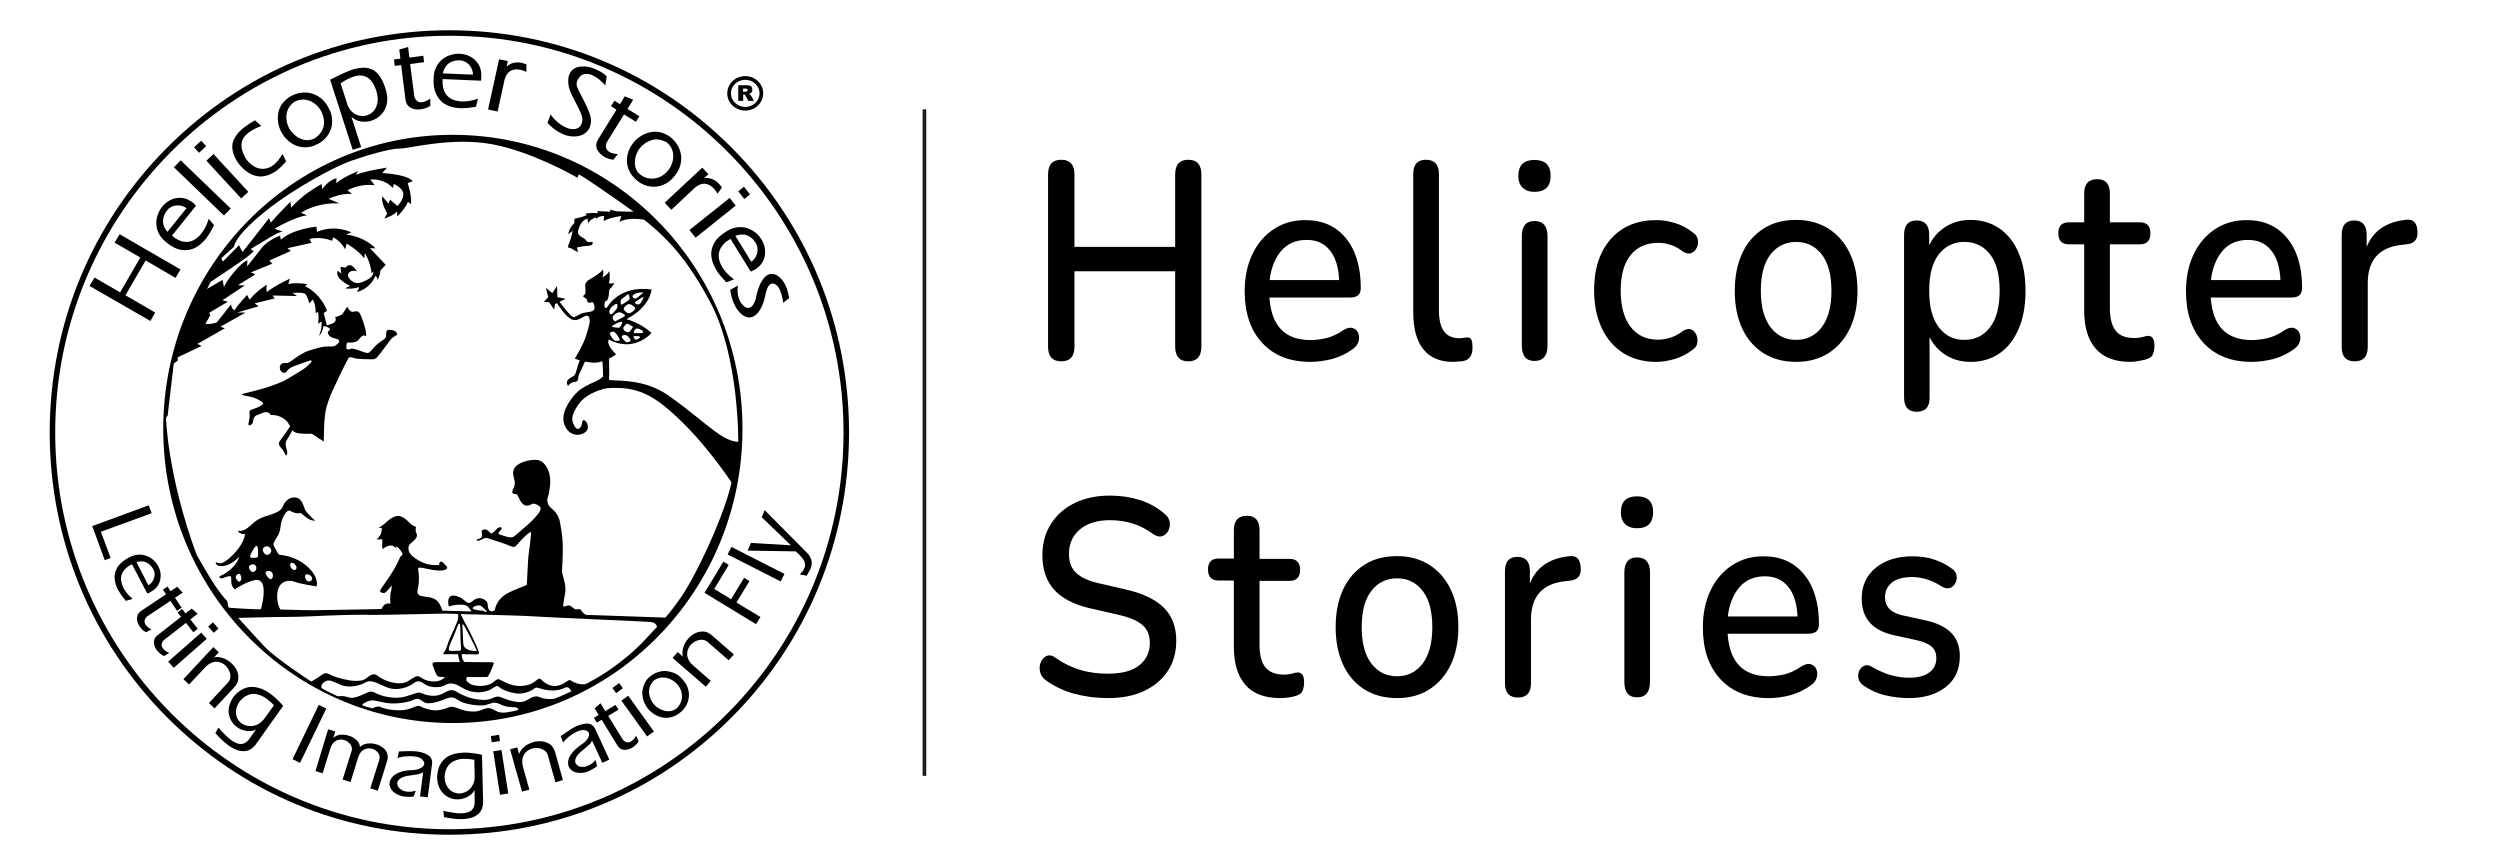 <svg xmlns="http://www.w3.org/2000/svg" xmlns:xlink="http://www.w3.org/1999/xlink" id="Layer_1" x="0px" y="0px" viewBox="0 0 1363 471.6" style="enable-background:new 0 0 1363 471.6;" xml:space="preserve"><style type="text/css">	.st0{fill:none;stroke:#FFFFFF;stroke-width:2;stroke-miterlimit:10;}	.st1{fill:#FFFFFF;}	.st2{fill:none;stroke:#1D1D1C;stroke-width:2;stroke-miterlimit:10;}</style><g>	<path d="M578.6,197c-4.8,0-7.2-2.7-7.2-8.1V95.2c0-5.4,2.4-8.1,7.2-8.1c4.8,0,7.2,2.7,7.2,8.1v39.4h54.9V95.2  c0-5.4,2.4-8.1,7.2-8.1c4.7,0,7.1,2.7,7.1,8.1v93.7c0,5.4-2.4,8.1-7.1,8.1c-4.8,0-7.2-2.7-7.2-8.1v-41h-54.9v41  C585.8,194.3,583.4,197,578.6,197z"></path>	<path d="M714.5,197.3c-11.1,0-19.9-3.4-26.3-10.3c-6.4-6.9-9.6-16.3-9.6-28.2c0-7.6,1.4-14.4,4.2-20.2c2.8-5.9,6.7-10.4,11.7-13.7  c5-3.3,10.7-4.9,17.2-4.9c9.4,0,16.7,3.3,22.1,9.9c5.4,6.6,8.1,15.6,8.1,27.1c0,3.5-1.9,5.2-5.6,5.2h-44.2  c1,15.5,8.5,23.2,22.4,23.2c2.8,0,5.7-0.4,8.8-1.1c3.1-0.8,6-2.2,8.9-4.2c1.9-1.2,3.6-1.7,5.1-1.3c1.4,0.4,2.5,1.2,3.1,2.6  c0.6,1.4,0.8,2.9,0.3,4.6c-0.4,1.7-1.5,3.1-3.3,4.4c-3.2,2.3-6.8,4.1-11,5.3C722.3,196.7,718.3,197.3,714.5,197.3z M712.4,130.8  c-5.8,0-10.5,2-13.9,6c-3.4,4-5.5,9.3-6.3,15.9h37.9c-0.3-6.9-1.9-12.3-5-16.1C722.1,132.7,717.9,130.8,712.4,130.8z"></path>	<path d="M792.3,197.3c-7.2,0-12.7-2.3-16.3-6.9c-3.7-4.6-5.5-11.3-5.5-20.2V94.9c0-5.2,2.3-7.8,6.9-7.8c4.7,0,7.1,2.6,7.1,7.8v74.4  c0,10.1,3.7,15.1,11.1,15.1c0.8,0,1.6,0,2.2-0.2c0.6-0.1,1.3-0.2,1.9-0.2c1.1-0.1,1.9,0.2,2.4,1c0.5,0.8,0.7,2.3,0.7,4.7  c0,4.2-1.8,6.6-5.3,7.2c-0.9,0.1-1.8,0.2-2.7,0.2C794,197.2,793.1,197.3,792.3,197.3z"></path>	<path d="M836.6,104.6c-2.8,0-4.9-0.8-6.5-2.3s-2.3-3.7-2.3-6.4c0-5.8,2.9-8.7,8.8-8.7s8.8,2.9,8.8,8.7  C845.4,101.7,842.4,104.6,836.6,104.6z M836.6,196.8c-4.6,0-6.9-2.8-6.9-8.4v-59.6c0-5.5,2.3-8.3,6.9-8.3c4.7,0,7.1,2.8,7.1,8.3  v59.6C843.7,194,841.3,196.8,836.6,196.8z"></path>	<path d="M903,197.3c-6.9,0-12.9-1.6-18-4.8c-5-3.2-9-7.7-11.7-13.6c-2.8-5.9-4.2-12.8-4.2-20.7c0-11.8,3.1-21.1,9.2-28  c6.1-6.8,14.4-10.2,24.7-10.2c3.2,0,6.6,0.5,10.2,1.6c3.6,1.1,6.9,2.8,9.9,5.3c1.5,1,2.3,2.3,2.6,3.9c0.2,1.6,0,3.1-0.7,4.4  c-0.7,1.4-1.7,2.3-3,2.8c-1.3,0.5-2.8,0.2-4.4-0.8c-2.2-1.7-4.5-3-6.8-3.7c-2.3-0.8-4.5-1.1-6.7-1.1c-6.6,0-11.6,2.3-15.2,6.8  c-3.6,4.5-5.3,11-5.3,19.3c0,8.4,1.8,14.9,5.3,19.6c3.6,4.7,8.6,7.1,15.2,7.1c2.1,0,4.3-0.4,6.6-1.1c2.3-0.7,4.6-1.9,6.9-3.7  c1.7-1,3.1-1.3,4.4-0.8c1.2,0.5,2.2,1.5,2.8,2.8c0.6,1.4,0.8,2.9,0.6,4.4c-0.2,1.6-1.1,2.9-2.6,3.9c-3,2.3-6.2,4-9.7,5  S906.3,197.3,903,197.3z"></path>	<path d="M979.3,197.3c-6.9,0-12.8-1.6-17.8-4.7c-5-3.2-8.9-7.6-11.6-13.4c-2.7-5.8-4.1-12.6-4.1-20.6s1.4-14.8,4.1-20.6  c2.7-5.8,6.6-10.2,11.6-13.4c5-3.2,10.9-4.7,17.8-4.7c6.7,0,12.5,1.6,17.5,4.7c5,3.2,8.9,7.6,11.7,13.4c2.8,5.8,4.2,12.6,4.2,20.6  s-1.4,14.8-4.2,20.6c-2.8,5.8-6.7,10.2-11.7,13.4C991.8,195.7,986,197.3,979.3,197.3z M979.3,185.3c5.7,0,10.4-2.3,13.9-6.9  c3.5-4.6,5.3-11.2,5.3-19.9c0-8.7-1.8-15.3-5.3-19.8c-3.5-4.5-8.2-6.8-13.9-6.8c-5.8,0-10.5,2.3-14,6.8c-3.5,4.5-5.3,11.1-5.3,19.8  c0,8.7,1.8,15.3,5.3,19.9C968.8,183,973.5,185.3,979.3,185.3z"></path>	<path d="M1045,224.5c-4.6,0-6.9-2.6-6.9-7.8V128c0-5.2,2.3-7.8,6.8-7.8c4.6,0,6.9,2.6,6.9,7.8v5.8c2-4.3,5-7.7,9-10.2  c4-2.5,8.5-3.7,13.6-3.7c6,0,11.3,1.6,15.8,4.7c4.5,3.2,8,7.6,10.4,13.4c2.5,5.8,3.7,12.6,3.7,20.6s-1.2,14.8-3.7,20.6  c-2.5,5.8-5.9,10.3-10.4,13.4c-4.5,3.1-9.7,4.7-15.8,4.7c-5,0-9.5-1.2-13.4-3.6c-3.9-2.4-6.9-5.7-9-9.9v32.9  C1052.1,221.9,1049.7,224.5,1045,224.5z M1071,185.3c5.8,0,10.5-2.3,14-6.9c3.5-4.6,5.2-11.2,5.2-19.9c0-8.7-1.7-15.3-5.2-19.8  c-3.5-4.5-8.1-6.8-14-6.8s-10.5,2.3-14,6.8c-3.5,4.5-5.2,11.1-5.2,19.8c0,8.7,1.7,15.3,5.2,19.9S1065.1,185.3,1071,185.3z"></path>	<path d="M1161.6,197.3c-8.5,0-14.9-2.4-19-7.2c-4.2-4.8-6.3-11.7-6.3-20.8v-36.1h-8.3c-3.9,0-5.8-2-5.8-6c0-4,1.9-6,5.8-6h8.3  v-15.7c0-5.2,2.4-7.8,7.1-7.8c4.6,0,6.9,2.6,6.9,7.8v15.7h16.3c3.9,0,5.8,2,5.8,6c0,4-1.9,6-5.8,6h-16.3v34.8c0,5.4,1,9.5,3.1,12.2  c2.1,2.8,5.5,4.1,10.2,4.1c1.7,0,3.1-0.2,4.3-0.5c1.2-0.4,2.3-0.6,3.2-0.7c1,0,1.9,0.4,2.5,1.1c0.6,0.8,1,2.2,1,4.4  c0,1.6-0.3,3.1-0.8,4.4c-0.5,1.3-1.4,2.1-2.7,2.5c-1.1,0.5-2.6,0.9-4.5,1.2C1164.7,197.1,1163,197.3,1161.6,197.3z"></path>	<path d="M1227.7,197.3c-11.1,0-19.9-3.4-26.3-10.3c-6.4-6.9-9.6-16.3-9.6-28.2c0-7.6,1.4-14.4,4.2-20.2c2.8-5.9,6.7-10.4,11.7-13.7  c5-3.3,10.7-4.9,17.2-4.9c9.4,0,16.7,3.3,22.1,9.9c5.4,6.6,8.1,15.6,8.1,27.1c0,3.5-1.9,5.2-5.6,5.2h-44.2  c1,15.5,8.5,23.2,22.4,23.2c2.8,0,5.7-0.4,8.8-1.1c3.1-0.8,6-2.2,8.9-4.2c1.9-1.2,3.6-1.7,5.1-1.3c1.4,0.4,2.5,1.2,3.1,2.6  c0.6,1.4,0.8,2.9,0.3,4.6c-0.4,1.7-1.5,3.1-3.3,4.4c-3.2,2.3-6.8,4.1-11,5.3C1235.5,196.7,1231.5,197.3,1227.7,197.3z   M1225.6,130.8c-5.8,0-10.5,2-13.9,6c-3.4,4-5.5,9.3-6.3,15.9h37.9c-0.3-6.9-1.9-12.3-5-16.1  C1235.3,132.7,1231.1,130.8,1225.6,130.8z"></path>	<path d="M1283.8,197c-4.7,0-7.1-2.6-7.1-7.8V128c0-5.2,2.3-7.8,6.8-7.8c4.5,0,6.8,2.6,6.8,7.8v6.6c1.9-4.6,4.7-8.1,8.4-10.5  s8.3-3.9,13.7-4.3c3.4-0.3,5.3,1.7,5.6,6.1c0.4,4.5-1.6,6.9-6,7.3l-2.6,0.3c-12.3,1.3-18.5,8.3-18.5,20.9v34.7  C1290.9,194.4,1288.5,197,1283.8,197z"></path>	<path d="M604,380.6c-6.4,0-12.5-0.8-18.4-2.4c-5.9-1.6-11-4.1-15.4-7.3c-1.8-1.3-2.8-2.9-3.2-4.8c-0.4-1.9-0.2-3.6,0.5-5.2  c0.7-1.6,1.8-2.7,3.2-3.3c1.4-0.6,3.1-0.3,4.9,1.1c4.2,3,8.6,5.1,13.2,6.5c4.6,1.4,9.7,2.1,15.1,2.1c7.9,0,13.7-1.6,17.4-4.7  c3.8-3.1,5.6-7.2,5.6-12.1c0-4.1-1.3-7.3-4-9.7c-2.7-2.4-7.2-4.3-13.5-5.7l-14.9-3.4c-8.8-2-15.4-5.4-19.7-10.1  c-4.3-4.7-6.5-11-6.5-19c0-6.4,1.6-12.1,4.7-17c3.1-4.9,7.4-8.7,13-11.4c5.6-2.7,11.9-4,19.2-4c5.7,0,11.1,0.8,16.2,2.4  c5,1.6,9.6,4.1,13.5,7.5c1.6,1.2,2.5,2.7,2.8,4.4c0.3,1.7,0,3.3-0.7,4.8c-0.7,1.5-1.9,2.5-3.3,3c-1.5,0.5-3.2,0.1-5.1-1.2  c-3.6-2.6-7.3-4.6-11.1-5.7c-3.8-1.2-7.9-1.8-12.4-1.8c-6.9,0-12.3,1.7-16.3,5c-4,3.4-6,7.8-6,13.4c0,4.3,1.2,7.7,3.8,10.2  c2.5,2.5,6.7,4.5,12.5,5.8l14.7,3.4c9.3,2.1,16.2,5.4,20.7,9.9c4.5,4.4,6.8,10.4,6.8,18c0,6.3-1.5,11.8-4.6,16.5  c-3.1,4.7-7.4,8.3-12.9,10.9S611.7,380.6,604,380.6z"></path>	<path d="M698,380.6c-8.5,0-14.9-2.4-19-7.2c-4.2-4.8-6.3-11.7-6.3-20.8v-36.1h-8.3c-3.9,0-5.8-2-5.8-6c0-4,1.9-6,5.8-6h8.3V289  c0-5.2,2.4-7.8,7.1-7.8c4.6,0,6.9,2.6,6.9,7.8v15.7H703c3.9,0,5.8,2,5.8,6c0,4-1.9,6-5.8,6h-16.3v34.8c0,5.4,1,9.5,3.1,12.2  s5.5,4.1,10.2,4.1c1.7,0,3.1-0.2,4.3-0.5c1.2-0.4,2.3-0.6,3.2-0.7c1,0,1.9,0.4,2.5,1.1c0.6,0.8,1,2.2,1,4.4c0,1.6-0.3,3.1-0.8,4.4  c-0.5,1.3-1.4,2.1-2.7,2.5c-1.1,0.5-2.6,0.9-4.5,1.2C701.1,380.5,699.4,380.6,698,380.6z"></path>	<path d="M761.7,380.6c-6.9,0-12.8-1.6-17.8-4.7c-5-3.2-8.9-7.6-11.6-13.4c-2.7-5.8-4.1-12.6-4.1-20.6c0-7.9,1.4-14.8,4.1-20.6  c2.7-5.8,6.6-10.2,11.6-13.4c5-3.2,10.9-4.7,17.8-4.7c6.7,0,12.5,1.6,17.5,4.7c5,3.2,8.9,7.6,11.7,13.4c2.8,5.8,4.2,12.6,4.2,20.6  c0,7.9-1.4,14.8-4.2,20.6c-2.8,5.8-6.7,10.2-11.7,13.4C774.2,379.1,768.4,380.6,761.7,380.6z M761.7,368.7c5.7,0,10.4-2.3,13.9-6.9  c3.5-4.6,5.3-11.2,5.3-19.9c0-8.7-1.8-15.3-5.3-19.8c-3.5-4.5-8.2-6.8-13.9-6.8c-5.8,0-10.5,2.3-14,6.8c-3.5,4.5-5.3,11.1-5.3,19.8  c0,8.7,1.8,15.3,5.3,19.9C751.2,366.4,755.9,368.7,761.7,368.7z"></path>	<path d="M827.6,380.3c-4.7,0-7.1-2.6-7.1-7.8v-61.1c0-5.2,2.3-7.8,6.8-7.8c4.5,0,6.8,2.6,6.8,7.8v6.6c1.9-4.6,4.7-8.1,8.4-10.5  s8.3-3.9,13.7-4.3c3.4-0.3,5.3,1.7,5.6,6.1c0.4,4.5-1.6,6.9-6,7.3l-2.6,0.3c-12.3,1.3-18.5,8.3-18.5,20.9v34.7  C834.7,377.7,832.3,380.3,827.6,380.3z"></path>	<path d="M892.5,288c-2.8,0-4.9-0.8-6.5-2.3s-2.3-3.7-2.3-6.4c0-5.8,2.9-8.7,8.8-8.7s8.8,2.9,8.8,8.7  C901.2,285.1,898.3,288,892.5,288z M892.5,380.2c-4.6,0-6.9-2.8-6.9-8.4v-59.6c0-5.5,2.3-8.3,6.9-8.3c4.7,0,7.1,2.8,7.1,8.3v59.6  C899.5,377.4,897.2,380.2,892.5,380.2z"></path>	<path d="M964.3,380.6c-11.1,0-19.9-3.4-26.3-10.3c-6.4-6.9-9.6-16.3-9.6-28.2c0-7.6,1.4-14.4,4.2-20.2c2.8-5.9,6.7-10.4,11.7-13.7  c5-3.3,10.7-4.9,17.2-4.9c9.4,0,16.7,3.3,22.1,9.9c5.4,6.6,8.1,15.6,8.1,27.1c0,3.5-1.9,5.2-5.6,5.2h-44.2  c1,15.5,8.5,23.2,22.4,23.2c2.8,0,5.7-0.4,8.8-1.1c3.1-0.8,6-2.2,8.9-4.2c1.9-1.2,3.6-1.7,5.1-1.3c1.4,0.4,2.5,1.2,3.1,2.6  c0.6,1.4,0.8,2.9,0.3,4.6c-0.4,1.7-1.5,3.1-3.3,4.4c-3.2,2.3-6.8,4.1-11,5.3C972.1,380.1,968.1,380.6,964.3,380.6z M962.2,314.2  c-5.8,0-10.5,2-13.9,6c-3.4,4-5.5,9.3-6.3,15.9H980c-0.3-6.9-1.9-12.3-5-16.1S967.7,314.2,962.2,314.2z"></path>	<path d="M1040.6,380.6c-4.1,0-8.3-0.5-12.6-1.5c-4.4-1-8.3-2.8-11.8-5.2c-1.6-1-2.5-2.3-2.9-3.8c-0.4-1.5-0.3-3,0.3-4.3  c0.6-1.3,1.5-2.3,2.7-2.8c1.2-0.6,2.7-0.4,4.2,0.5c3.6,2.1,7.1,3.7,10.4,4.6c3.3,0.9,6.6,1.4,9.9,1.4c4.9,0,8.6-1,11.1-2.9  c2.5-1.9,3.8-4.5,3.8-7.8c0-2.6-0.8-4.7-2.5-6.2c-1.7-1.5-4.2-2.6-7.5-3.4l-13.2-2.9c-11.7-2.6-17.5-9.3-17.5-19.9  c0-7,2.5-12.6,7.6-16.8c5.1-4.2,11.8-6.3,20-6.3c8.3,0,15.5,2.2,21.5,6.7c1.5,1,2.4,2.3,2.6,3.7c0.3,1.5,0.1,2.9-0.6,4.1  c-0.6,1.3-1.6,2.2-2.8,2.7c-1.3,0.5-2.7,0.3-4.4-0.6c-2.8-1.8-5.6-3.2-8.3-4c-2.8-0.9-5.5-1.3-8.1-1.3c-4.8,0-8.5,1-11,3  c-2.5,2-3.8,4.7-3.8,8c0,5.1,3.1,8.4,9.2,9.8l13.2,2.9c6,1.3,10.6,3.6,13.7,6.7c3.1,3.2,4.7,7.4,4.7,12.8c0,7.1-2.5,12.7-7.6,16.7  C1055.7,378.6,1049,380.6,1040.6,380.6z"></path></g><line class="st2" x1="504" y1="59.6" x2="504" y2="423"></line><g>	<g>		<path d="M245,455.1c-58.2,0-112.9-22.8-154.1-64.2c-41.1-41.4-63.8-96.5-63.8-155.1S49.8,122.1,90.9,80.7   c41.2-41.4,95.9-64.2,154.1-64.2s112.9,22.8,154.1,64.2c41.1,41.4,63.8,96.5,63.8,155.1s-22.7,113.7-63.8,155.1   C357.9,432.3,303.2,455.1,245,455.1z M245,19.5c-118.5,0-214.9,97-214.9,216.3c0,119.3,96.4,216.3,214.9,216.3   s214.9-97,214.9-216.3C459.9,116.5,363.5,19.5,245,19.5z"></path>		<path d="M406.3,60.3c-5.4,0-9.8-4.2-9.8-9.4s4.4-9.4,9.8-9.4c5.4,0,9.8,4.2,9.8,9.4S411.7,60.3,406.3,60.3z M406.3,43.5   c-4.3,0-7.8,3.3-7.8,7.4s3.5,7.4,7.8,7.4s7.8-3.3,7.8-7.4S410.6,43.5,406.3,43.5z"></path>		<g>			<path d="M402.5,55.1v-8.6h4.4c0.8,0,1.4,0.1,1.9,0.2s0.8,0.4,1,0.8s0.4,0.8,0.4,1.4c0,0.5-0.1,0.9-0.3,1.2s-0.5,0.6-0.8,0.8    c-0.2,0.1-0.5,0.2-0.9,0.3c0.3,0.1,0.5,0.2,0.7,0.3c0.1,0.1,0.2,0.2,0.4,0.5c0.2,0.2,0.3,0.4,0.4,0.5l1.3,2.5h-3l-1.4-2.6    c-0.2-0.3-0.3-0.6-0.5-0.7c-0.2-0.1-0.4-0.2-0.7-0.2h-0.2v3.5H402.5z M405.2,50h1.1c0.1,0,0.4,0,0.7-0.1c0.2,0,0.3-0.1,0.4-0.3    s0.2-0.3,0.2-0.5c0-0.3-0.1-0.5-0.3-0.6s-0.5-0.2-1-0.2h-1.2V50z"></path>		</g>		<g>			<path d="M48.8,155.9l2.7-4.6l14,8.1l11-19l-14-8.1l2.7-4.6l33.2,19.2l-2.7,4.6L79.4,142l-11,19l16.2,9.4L82,175L48.8,155.9z"></path>			<path d="M106.9,112.1l-13.1,16.3c0.1,0,0.2,0.1,0.3,0.3c0.1,0.1,0.2,0.2,0.3,0.3c2,1.6,3.9,2.5,5.8,2.8s3.6,0,5.2-0.8    c1.6-0.8,3-2,4.3-3.6c1.8-2.2,3.1-4.9,4.1-8.1l2.9,3.5c-1.6,3.2-3.1,5.6-4.4,7.3c-1.7,2.1-3.6,3.7-5.7,4.9    c-2.1,1.2-4.6,1.6-7.3,1.3c-2.8-0.3-5.7-1.8-8.8-4.3c-2.3-1.9-3.8-3.9-4.6-6.3s-0.9-4.6-0.4-6.9s1.5-4.3,2.9-6.1    c1.3-1.6,2.9-2.9,4.8-3.8c1.9-0.9,3.9-1.2,6-1c2.1,0.2,4.1,1.1,6,2.6C105.9,111.1,106.5,111.7,106.9,112.1z M91.3,126.4    l10.4-12.9c-1.3-0.9-2.7-1.4-4-1.5c-1.3-0.1-2.6,0.1-3.7,0.5c-1.2,0.5-2.1,1.2-2.9,2.2c-1.4,1.7-2.1,3.6-2.2,5.7    S89.6,124.5,91.3,126.4z"></path>			<path d="M94.8,91.2l3.7-3.8l27.3,26.3l-3.7,3.8L94.8,91.2z"></path>			<path d="M105.8,80.3l3.9-3.6l2.7,3l-3.9,3.6L105.8,80.3z M112.5,87.6l3.9-3.6l19,20.6l-3.9,3.6L112.5,87.6z"></path>			<path d="M139,65.6l3.4,3c-3,1.3-5.3,2.5-6.9,3.7c-2.2,1.7-3.5,3.7-3.8,6c-0.3,2.2,0.5,4.9,2.2,7.9c0.1,0.1,0.2,0.2,0.3,0.4    c0.1,0.2,0.2,0.3,0.2,0.4c1.4,1.8,2.9,3.1,4.6,4c1.7,0.9,3.4,1.2,5.2,1c1.8-0.2,3.4-0.9,5-2.1c1.7-1.3,3.3-3.4,4.8-6l2,4    c-1.6,2-3.2,3.6-4.9,4.9c-2.1,1.6-4.4,2.7-6.8,3.2c-2.4,0.5-4.8,0.2-7.3-1c-2.5-1.1-4.9-3.2-7.2-6.2c-1.8-2.7-2.8-5.2-3.1-7.5    s0.2-4.5,1.4-6.4c1.1-1.9,2.8-3.8,5.1-5.5C135,68,137,66.7,139,65.6z"></path>			<path d="M158.4,52.5c2.1-1.1,4.1-1.8,6.2-2c2.1-0.2,4,0,5.8,0.6c1.8,0.6,3.4,1.5,4.9,2.7c1.4,1.2,2.6,2.7,3.5,4.4l0.5,0.9    c1.2,2.1,1.8,4.4,1.8,6.8c0.1,2.4-0.5,4.7-1.8,6.9c-1.2,2.2-3.1,4-5.5,5.4l-0.4,0.2c-2.7,1.5-5.3,2.1-7.9,1.9    c-2.6-0.2-4.9-1-7-2.5c-2.1-1.5-3.7-3.3-5-5.6c-0.9-1.6-1.5-3.3-1.8-5.1c-0.3-1.8-0.3-3.6,0-5.4c0.3-1.8,1-3.5,2.1-5.1    C155.1,55,156.6,53.6,158.4,52.5z M160.2,55.7c-2.4,1.9-3.7,4.2-4,6.9c-0.3,2.7,0.3,5.3,1.6,7.7c0.1,0.1,0.2,0.3,0.4,0.5    c0.2,0.2,0.3,0.4,0.3,0.5c1.1,1.4,2.3,2.6,3.8,3.5s3,1.5,4.6,1.6s3.1-0.2,4.5-0.9c0.1-0.1,0.3-0.2,0.6-0.4s0.5-0.3,0.6-0.4    c1.5-1.2,2.6-2.6,3.3-4.2c0.7-1.6,0.9-3.3,0.7-5c-0.2-1.7-0.7-3.3-1.5-4.9c-0.9-1.6-2.1-3.1-3.7-4.2c-1.6-1.2-3.3-1.9-5.2-2.1    c-1.9-0.2-3.8,0.2-5.6,1.2L160.2,55.7z"></path>			<path d="M180,43.5c5.3-2.8,9.3-4.6,12-5.5c4.5-1.4,8.2-1.5,11.1,0c2.9,1.4,5.2,4.7,6.9,9.8l0.3,1c0.9,2.8,1.1,5.4,0.6,7.8    s-1.6,4.4-3.1,5.9c-1.6,1.6-3.3,2.7-5.3,3.3c-1.9,0.6-3.8,0.7-5.8,0.4s-3.6-1.2-5.1-2.5l5.3,16.5l-4.6,1.5L180,43.5z M185.7,45.4    l3.8,11.9c0.6,1.6,1.6,2.9,2.7,3.9c1.2,1,2.5,1.6,3.9,1.9c1.4,0.3,2.7,0.2,4-0.2c1.4-0.5,2.7-1.3,3.7-2.5c1.1-1.2,1.7-2.8,2-4.6    c0.3-1.9,0.1-3.9-0.6-6.2l-0.2-0.6c-2.3-6.7-6.4-9.1-12.3-7.2C190.8,42.4,188.4,43.6,185.7,45.4z"></path>			<path d="M222.5,25.6l0.7,5.8l7.6-1l0.4,3.5l-7.6,1l2.3,17.7c0.7,2.4,2.2,3.4,4.3,3.1c1.3-0.2,2.8-0.8,4.4-2l0,4    c-1.5,1-3.3,1.7-5.4,1.9c-2,0.3-3.8,0-5.4-0.9s-2.4-2.3-2.7-4.2l-2.4-19l-3.5,0.4l-0.4-3.5l3.5-0.4l-0.6-5L222.5,25.6z"></path>			<path d="M262.2,44l-20.9-0.9c0,0.1,0,0.2,0,0.4c0,0.2,0,0.3,0,0.4c-0.1,2.6,0.3,4.7,1.2,6.4s2.1,2.9,3.7,3.7    c1.6,0.8,3.4,1.2,5.5,1.3c2.9,0.1,5.8-0.4,8.9-1.5l-1.1,4.4c-3.5,0.6-6.3,0.9-8.5,0.8c-2.7-0.1-5.1-0.7-7.4-1.7    c-2.2-1-4-2.7-5.4-5.2s-2-5.6-1.8-9.7c0.1-2.9,0.9-5.4,2.3-7.4c1.4-2,3.2-3.5,5.3-4.4c2.1-0.9,4.3-1.4,6.6-1.3    c2.1,0.1,4.1,0.6,5.9,1.6s3.3,2.4,4.4,4.2c1.1,1.8,1.6,4,1.5,6.4C262.4,42.7,262.3,43.5,262.2,44z M241.4,40l16.5,0.7    c-0.1-1.6-0.5-2.9-1.2-4.1c-0.7-1.2-1.6-2-2.7-2.7c-1.1-0.6-2.2-1-3.4-1c-2.2-0.1-4.2,0.4-5.9,1.6C243.1,35.7,242,37.5,241.4,40z    "></path>			<path d="M272.1,32.3l4.8,1l-0.7,3c2.4-2.1,5.2-2.7,8.4-2c0.4,0.1,0.8,0.2,1.3,0.4s0.9,0.3,1.1,0.3l0,4.2c-1.3-0.6-2.4-1-3.4-1.2    c-2-0.4-3.7-0.2-5.2,0.6c-1.5,0.8-2.6,2.4-3.3,4.8l-3.8,17.4l-5.2-1.1L272.1,32.3z"></path>			<path d="M330.8,41.6l-0.8,5c-0.7-0.9-1.8-1.9-3-3c-1.3-1.1-2.6-1.9-3.9-2.5c-1.4-0.7-2.7-0.9-4-0.8c-1.3,0.1-2.3,0.7-3.2,1.8    c-0.5,0.7-0.8,1.1-1,1.5c-0.6,1.2-0.7,2.4-0.3,3.6c0.4,1.2,1.3,3.1,2.7,5.7s2.6,5.1,3.5,7.3c0.8,1.8,1.3,3.5,1.4,5.1    c0.1,1.6-0.2,3.1-0.8,4.4c-0.7,1.5-1.8,2.7-3.3,3.5c-1.5,0.8-3.3,1.3-5.4,1.2c-2.1,0-4.2-0.5-6.3-1.5c-2.9-1.3-5.5-3.3-7.9-5.9    l1.7-4.6c0.9,1.4,2.1,2.7,3.6,4s3,2.3,4.5,3c1.8,0.8,3.5,1.2,5,1s2.7-0.9,3.5-2.3l0.2-0.5c0.7-1.5,0.7-3.2,0-5.1    c-0.7-1.8-2-4.5-3.8-7.9c-1.8-3.4-2.8-5.9-3.1-7.3c-0.5-2.9-0.4-5.3,0.5-7.1c0.5-1.2,1.3-2.1,2.4-2.7c1-0.7,2.2-1.1,3.6-1.2    s2.8-0.1,4.3,0.2c1.5,0.3,3,0.8,4.4,1.5C327.3,38.9,329.2,40.1,330.8,41.6z"></path>			<path d="M345.2,54.4l-3.1,5l6.5,4l-1.9,3l-6.5-4l-9.4,15.2c-0.9,2.3-0.5,4,1.4,5.2c1.1,0.7,2.7,1.1,4.7,1.2l-2.5,3.1    c-1.8-0.2-3.7-0.8-5.4-1.9c-1.7-1.1-2.9-2.5-3.6-4.1c-0.6-1.6-0.4-3.3,0.6-5l10.1-16.3l-3-1.9l1.9-3l3,1.9l2.6-4.3L345.2,54.4z"></path>			<path d="M365.5,74.7c1.8,1.5,3.2,3.1,4.2,5c1,1.8,1.5,3.7,1.7,5.6c0.1,1.9-0.1,3.7-0.7,5.5s-1.5,3.4-2.7,4.9l-0.7,0.8    c-1.5,1.9-3.4,3.3-5.6,4.2c-2.2,1-4.5,1.3-7,1s-4.9-1.3-7.1-3l-0.3-0.3c-2.4-1.9-3.9-4.1-4.8-6.6c-0.8-2.5-0.9-4.9-0.4-7.4    s1.7-4.7,3.3-6.7c1.1-1.4,2.5-2.6,4.1-3.6s3.2-1.6,5-2s3.6-0.4,5.5,0C361.9,72.6,363.7,73.4,365.5,74.7z M363.2,77.5    c-2.7-1.5-5.3-1.9-7.9-1.1c-2.6,0.8-4.8,2.3-6.5,4.4c-0.1,0.1-0.2,0.3-0.4,0.5c-0.1,0.2-0.3,0.4-0.3,0.5    c-0.9,1.5-1.5,3.1-1.8,4.8c-0.3,1.7-0.2,3.3,0.2,4.8c0.5,1.5,1.3,2.8,2.6,3.8c0.1,0.1,0.3,0.2,0.6,0.4s0.5,0.3,0.6,0.4    c1.7,1,3.4,1.4,5.1,1.4c1.7,0,3.4-0.4,4.9-1.2c1.5-0.8,2.8-1.9,3.9-3.2c1.2-1.5,2-3.1,2.5-5c0.5-1.9,0.5-3.8,0-5.6    c-0.5-1.9-1.6-3.5-3.2-4.8L363.2,77.5z"></path>			<path d="M382.9,91.4l3.3,3.6l-2.3,2.1c3.2-0.3,5.8,0.7,8.1,3.1c0.2,0.3,0.5,0.6,0.9,1.1c0.3,0.4,0.6,0.7,0.7,0.9l-2.4,3.4    c-0.7-1.2-1.4-2.2-2.1-2.9c-1.4-1.5-2.9-2.3-4.7-2.5c-1.7-0.2-3.5,0.5-5.4,2L366,114.4l-3.6-3.9L382.9,91.4z"></path>			<path d="M397.8,107.9l3.3,4.2l-21.9,17.5l-3.3-4.2L397.8,107.9z M405.6,101.8l3.3,4.2l-3.1,2.5l-3.3-4.2L405.6,101.8z"></path>			<path d="M409.3,148.1l-11-17.8c-0.1,0-0.2,0.1-0.4,0.2c-0.2,0.1-0.3,0.1-0.4,0.2c-2.2,1.3-3.7,2.9-4.6,4.6    c-0.9,1.7-1.2,3.4-1,5.2c0.2,1.8,0.9,3.5,2,5.3c1.5,2.4,3.6,4.6,6.3,6.5l-4.2,1.6c-2.5-2.6-4.3-4.7-5.4-6.6    c-1.4-2.3-2.3-4.6-2.7-7c-0.4-2.4,0-4.9,1.2-7.3c1.2-2.5,3.6-4.8,7-6.9c2.5-1.5,5-2.3,7.5-2.3s4.7,0.7,6.7,1.9    c2,1.2,3.6,2.8,4.8,4.7c1.1,1.8,1.8,3.7,2,5.8c0.2,2.1-0.1,4.1-1,6c-0.9,1.9-2.4,3.5-4.5,4.8    C410.4,147.5,409.7,147.9,409.3,148.1z M400.9,128.6l8.7,14.1c1.3-1,2.2-2,2.7-3.3c0.6-1.2,0.8-2.5,0.7-3.7s-0.4-2.4-1.1-3.4    c-1.2-1.9-2.7-3.2-4.6-4C405.4,127.6,403.3,127.7,400.9,128.6z"></path>			<path d="M427,165.1c-0.3-2.5-0.9-4.8-1.7-6.8c-0.6-1.4-1.4-2.5-2.3-3.1c-0.9-0.6-1.7-0.8-2.5-0.5c-1.4,0.6-2.4,2.3-3,5.2    c-0.2,0.8-0.4,1.8-0.7,3c-0.3,1.2-0.7,2.4-1.2,3.6c-0.5,1.2-1.1,2.3-1.8,3.3c-1,1.4-2.1,2.3-3.4,2.9c-1.2,0.5-2.5,0.5-3.8,0    c-1.3-0.5-2.6-1.4-3.7-2.8c-1.2-1.3-2.1-2.9-2.9-4.8c-1-2.3-1.6-4.7-1.9-7.1l4.3-2.3c-0.3,1.3-0.4,2.6-0.2,4    c0.1,1.4,0.5,2.7,1,3.9c0.7,1.5,1.5,2.7,2.6,3.5c1.1,0.8,2.1,1,3.1,0.6c1.3-0.6,2.3-2.1,3.1-4.6c0.1-0.5,0.3-1.5,0.6-2.8    c0.3-1.3,0.7-2.6,1.2-3.9c0.5-1.3,0.9-2.2,1.4-2.9c1.1-1.9,2.3-3.2,3.7-3.8c1.1-0.5,2.3-0.5,3.5-0.1s2.3,1.2,3.4,2.3    c1.1,1.2,2,2.6,2.7,4.2c0.7,1.7,1.3,3.8,1.8,6.4L427,165.1z"></path>		</g>		<g>			<path d="M81.1,275.5l1.6,4.3L55,289.9l5.3,14.3l-3.2,1.2l-6.8-18.6L81.1,275.5z"></path>			<path d="M80.3,323.6L72,307.7c-0.1,0-0.2,0.1-0.3,0.1c-0.2,0.1-0.3,0.1-0.3,0.1c-1.9,1-3.3,2.2-4.2,3.6c-0.9,1.4-1.3,2.8-1.2,4.4    c0.1,1.5,0.5,3.1,1.3,4.6c1.1,2.2,2.8,4.2,5,6l-3.7,1.1c-1.9-2.3-3.3-4.3-4.2-5.9c-1.1-2-1.7-4.1-1.9-6.2    c-0.2-2.1,0.3-4.1,1.5-6.2c1.2-2,3.4-3.8,6.4-5.4c2.2-1.2,4.4-1.6,6.5-1.5c2.1,0.2,3.9,0.9,5.6,2c1.6,1.2,2.9,2.6,3.8,4.3    c0.8,1.6,1.3,3.3,1.3,5.1c0,1.8-0.4,3.5-1.3,5.1c-0.9,1.6-2.3,2.8-4.1,3.8C81.3,323.2,80.7,323.5,80.3,323.6z M74.4,306.5    l6.5,12.6c1.1-0.7,2-1.6,2.5-2.6c0.6-1,0.8-2,0.9-3.1c0-1.1-0.2-2.1-0.7-3c-0.9-1.7-2.1-2.9-3.7-3.7S76.5,305.8,74.4,306.5z"></path>			<path d="M99.6,323.1l-4.2,2.8l3.6,5.4l-2.5,1.7l-3.6-5.4l-12.7,8.5c-1.5,1.4-1.8,2.9-0.8,4.5c0.6,1,1.7,1.8,3.2,2.6l-3.1,1.5    c-1.4-0.8-2.6-1.9-3.5-3.4c-1-1.5-1.4-3-1.3-4.5s0.8-2.7,2.2-3.7l13.6-9.1l-1.7-2.5l2.5-1.7l1.7,2.5l3.6-2.4L99.6,323.1z"></path>			<path d="M107.8,334.6l-4,3.1l4,5.1l-2.4,1.9l-4-5.1l-12.1,9.4c-1.4,1.6-1.6,3.1-0.4,4.6c0.7,0.9,1.8,1.7,3.4,2.4l-2.9,1.7    c-1.4-0.7-2.7-1.7-3.8-3.1c-1.1-1.4-1.6-2.8-1.7-4.4c0-1.5,0.6-2.8,1.9-3.8l12.9-10.1l-1.9-2.4l2.4-1.9l1.9,2.4l3.4-2.6    L107.8,334.6z"></path>			<path d="M109.7,344.9l3,3.4l-18,15.8l-3-3.4L109.7,344.9z M116.1,339.3l3,3.4l-2.6,2.3l-3-3.4L116.1,339.3z"></path>			<path d="M119.3,355.6l-2.6,2.8c1.6-0.4,3.2-0.2,4.9,0.4c1.7,0.6,3.3,1.6,4.7,2.9c1.3,1.2,2.2,2.5,2.9,4c0.7,1.5,0.9,3,0.7,4.6    c-0.2,1.6-0.9,3-2.1,4.3L117,386.2l-3.1-2.9l10.4-11.2c0.8-0.8,1.2-1.8,1.3-2.9c0.1-1.1-0.1-2.3-0.6-3.4s-1.2-2.1-2.1-3    c-1-0.9-2-1.5-3.3-1.8s-2.6-0.3-3.9,0.2c-1.4,0.5-2.7,1.4-4,2.8l-8.6,9.2l-3.1-2.9l16.3-17.5L119.3,355.6z"></path>			<path d="M154.4,384.8l-15.2,21.4c-1.4,1.7-2.9,2.7-4.5,3.1c-1.6,0.4-3.3,0.3-5-0.2c-1.7-0.6-3.3-1.4-5-2.6    c-2.1-1.5-4.6-3.8-7.3-6.8l1.7-3c2.9,3.3,5.3,5.7,7.2,7c4,2.8,7.1,2.6,9.5-0.7l3.8-5.3c-1,0.5-2,0.9-3.3,0.9    c-1.2,0.1-2.4-0.1-3.7-0.5c-1.2-0.4-2.4-0.9-3.4-1.7c-2.3-1.7-3.8-4-4.4-6.9c-0.6-2.9,0.2-6.1,2.4-9.4c1.5-1.9,3.1-3.3,4.8-4.2    c1.7-0.9,3.4-1.4,5.1-1.4s3.4,0.3,5.1,0.9c1.7,0.6,3.3,1.5,5,2.7C149.5,379.7,151.9,382,154.4,384.8z M149.4,384.5    c-1.3-1.4-2.7-2.6-4.1-3.6c-1.7-1.2-3.4-2-5.2-2.4s-3.4-0.2-5.1,0.5s-3.2,2-4.6,3.8c-1,1.6-1.6,3.1-1.7,4.6    c-0.1,1.5,0.1,2.9,0.6,4.1c0.6,1.2,1.4,2.2,2.5,2.9c1.1,0.8,2.4,1.3,3.8,1.4c1.4,0.2,2.9,0,4.3-0.6s2.7-1.6,3.9-3L149.4,384.5z"></path>			<path d="M173.8,384.3l4.1,2l-14.3,29.6l-4.1-2L173.8,384.3z"></path>			<path d="M178.9,397.6l3.9,1.2l-1.1,3.6c0.9-1,2.2-1.6,3.8-1.8s3.1,0,4.7,0.5c1.7,0.5,3.2,1.4,4.3,2.5c1.2,1.1,1.7,2.4,1.7,3.7    c1-1,2.3-1.7,4-1.9c1.7-0.2,3.4-0.1,5.1,0.4c1.3,0.4,2.5,1.1,3.6,1.9s1.8,2,2.2,3.2c0.4,1.3,0.4,2.7-0.1,4.2l-5,16l-4.1-1.3    l4.9-15.6c0.4-1.3,0.2-2.5-0.5-3.6c-0.8-1.1-1.9-1.9-3.2-2.3c-1.5-0.5-3-0.4-4.5,0.3s-2.5,2-3.2,4l-4.3,13.8l-4.3-1.4l4.9-15.6    c0.3-0.8,0.2-1.7-0.1-2.5s-0.8-1.5-1.5-2.1c-0.7-0.6-1.5-1.1-2.4-1.3c-1.5-0.5-3-0.4-4.4,0.3c-1.4,0.7-2.4,2-3.1,4l-4.3,13.8    l-3.9-1.2L178.9,397.6z"></path>			<path d="M216.7,413.4l0.8-3.7c0.4,0,1.3,0,2.6-0.1s2.6-0.1,3.8-0.1c1.2,0,2.3,0.1,3.5,0.2c2.4,0.3,4.4,1,6,2s2.3,2.5,2.2,4.5    l-2.4,18.5l-4.2-0.5l1.7-13.2c-0.7,0.5-1.6,0.9-2.6,1.1c-1,0.2-2.3,0.4-3.9,0.6c-1.6,0.2-2.7,0.4-3.4,0.6c-1.3,0.4-2.3,0.8-3,1.5    c-0.7,0.6-1.1,1.3-1.2,2c-0.1,0.7,0.1,1.4,0.5,2.1s1.1,1.3,1.9,1.8s1.8,0.8,2.8,0.9c1.6,0.2,3.3,0,4.9-0.6l-1.2,3.3    c-1.6,0.2-3.2,0.2-4.8,0c-1.8-0.2-3.3-0.7-4.7-1.5c-1.3-0.8-2.3-1.7-2.9-2.8s-0.9-2.2-0.7-3.3c0.1-1.1,0.7-2.1,1.5-3.1    c0.9-1,2.2-1.8,3.8-2.5c1.7-0.7,3.7-1,6-1.2c2.3,0,4.1-0.3,5.4-1c1.4-0.7,2.1-1.5,2.2-2.4c0.1-0.7-0.2-1.4-0.8-2.1    c-0.6-0.7-1.5-1.3-2.8-1.7c-0.1,0-0.3-0.1-0.7-0.1s-0.7-0.1-0.9-0.2c-1.5-0.2-3.1-0.2-4.9,0C219.5,412.4,218,412.8,216.7,413.4z"></path>			<path d="M262.8,411.5l0.6,26.2c-0.1,2.1-0.7,3.9-1.8,5.2c-1.1,1.3-2.5,2.2-4.1,2.8c-1.7,0.5-3.5,0.8-5.5,0.9    c-2.6,0.1-5.9-0.3-9.9-1.1l-0.4-3.4c4.3,0.9,7.6,1.4,9.9,1.3c4.9-0.1,7.3-2.2,7.2-6.3l-0.1-6.5c-0.4,1-1.1,1.9-2.1,2.7    s-2,1.4-3.2,1.8c-1.2,0.4-2.5,0.7-3.8,0.7c-2.9,0.1-5.4-0.9-7.6-2.9c-2.2-2-3.5-5-3.7-9c0.1-2.4,0.5-4.5,1.3-6.3    c0.8-1.7,1.9-3.1,3.2-4.2s2.9-1.8,4.6-2.3c1.7-0.5,3.6-0.7,5.6-0.8C255.8,410.3,259.1,410.7,262.8,411.5z M258.6,414.2    c-1.9-0.3-3.7-0.5-5.4-0.5c-2.1,0-4,0.4-5.6,1.2c-1.6,0.7-2.9,1.9-3.8,3.4c-0.9,1.5-1.4,3.5-1.4,5.8c0.1,1.9,0.6,3.5,1.4,4.7    c0.8,1.3,1.8,2.3,3,2.9s2.4,0.9,3.7,0.9c1.3,0,2.6-0.4,3.9-1.1c1.3-0.7,2.3-1.7,3.1-3.1c0.8-1.3,1.3-2.9,1.3-4.7L258.6,414.2z"></path>			<path d="M267.6,401.3l4.5-0.7l0.5,3.4l-4.5,0.7L267.6,401.3z M268.9,409.6l4.5-0.7l3.7,23.7l-4.5,0.7L268.9,409.6z"></path>			<path d="M282,407.5l1,3.6c0.5-1.5,1.5-2.9,2.9-4c1.4-1.2,3.1-2,4.9-2.5c1.6-0.5,3.3-0.6,4.9-0.4c1.6,0.2,3,0.8,4.3,1.7    c1.2,1,2.1,2.3,2.6,4l4.3,15.4l-4.1,1.2l-4.1-14.7c-0.3-1.1-0.9-2-1.8-2.6c-0.9-0.7-2-1.1-3.2-1.3c-1.2-0.2-2.4-0.1-3.6,0.2    c-1.3,0.4-2.3,1-3.3,1.9c-0.9,0.9-1.6,2-1.9,3.5c-0.3,1.4-0.2,3.1,0.3,4.9l3.4,12.1l-4,1.1l-6.5-23.1L282,407.5z"></path>			<path d="M307,404.9l-1.3-3.6c0.4-0.2,1.1-0.7,2.2-1.5c1.1-0.8,2.1-1.4,3.1-2.1c1-0.6,2-1.2,3.1-1.7c2.2-1,4.3-1.5,6.1-1.5    c1.8,0,3.2,0.9,4.2,2.7l7.8,16.9l-3.8,1.8l-5.6-12.1c-0.4,0.8-0.9,1.6-1.7,2.3c-0.8,0.7-1.8,1.6-3,2.6c-1.3,1-2.1,1.8-2.6,2.3    c-0.9,1-1.5,1.9-1.7,2.8c-0.3,0.9-0.3,1.7,0,2.3c0.3,0.6,0.8,1.1,1.5,1.5c0.7,0.4,1.6,0.5,2.6,0.5s2-0.3,2.9-0.7    c1.5-0.7,2.8-1.7,3.9-3.1l0.8,3.4c-1.2,1-2.6,1.8-4.1,2.5c-1.6,0.8-3.2,1.2-4.8,1.2c-1.5,0-2.9-0.2-4-0.8    c-1.1-0.6-1.9-1.4-2.4-2.4c-0.5-1-0.6-2.2-0.4-3.5c0.2-1.3,0.9-2.7,2-4.1c1.1-1.4,2.6-2.8,4.5-4.2c1.9-1.2,3.3-2.4,4.1-3.7    c0.8-1.3,1-2.4,0.6-3.2c-0.3-0.6-0.9-1.1-1.8-1.3c-0.9-0.3-2-0.2-3.2,0.1c-0.1,0-0.3,0.1-0.7,0.3c-0.4,0.1-0.7,0.2-0.9,0.4    c-1.4,0.6-2.8,1.5-4.2,2.6S307.8,403.7,307,404.9z"></path>			<path d="M327.4,383.4l2.6,4.3l5.6-3.4l1.6,2.6l-5.6,3.4l8,13c1.4,1.6,2.9,1.9,4.5,0.9c1-0.6,1.9-1.6,2.7-3.1l1.4,3.1    c-0.8,1.3-2,2.5-3.5,3.4c-1.5,0.9-3,1.3-4.5,1.2c-1.5-0.1-2.7-0.9-3.6-2.4l-8.6-14l-2.6,1.6l-1.6-2.6l2.6-1.6l-2.2-3.6    L327.4,383.4z"></path>			<path d="M333.9,375.1l3.7-2.7l2,2.8l-3.7,2.7L333.9,375.1z M338.8,382l3.7-2.7l14,19.5l-3.7,2.7L338.8,382z"></path>			<path d="M353.8,369.3c1.5-1.3,3.1-2.3,4.8-2.8c1.7-0.6,3.3-0.8,4.9-0.6c1.6,0.2,3.1,0.6,4.6,1.3s2.7,1.7,3.8,3l0.6,0.7    c1.4,1.5,2.3,3.3,2.8,5.3c0.5,2,0.4,4-0.2,6.1c-0.6,2.1-1.8,3.9-3.5,5.6l-0.3,0.2c-2,1.7-4,2.7-6.2,3.1s-4.3,0.1-6.3-0.7    s-3.7-2.1-5.2-3.7c-1-1.2-1.8-2.5-2.4-3.9s-0.9-3-1-4.5c-0.1-1.6,0.2-3.1,0.8-4.7C351.5,372,352.5,370.6,353.8,369.3z     M355.9,371.6c-1.6,2.1-2.3,4.2-2,6.5c0.3,2.3,1.2,4.3,2.8,6.1c0.1,0.1,0.2,0.2,0.4,0.4c0.2,0.2,0.3,0.3,0.4,0.4    c1.2,1,2.4,1.7,3.8,2.2c1.4,0.5,2.8,0.7,4.1,0.5c1.4-0.2,2.6-0.7,3.6-1.6c0.1-0.1,0.2-0.2,0.4-0.4c0.2-0.2,0.3-0.4,0.4-0.5    c1-1.3,1.7-2.7,1.9-4.1s0.1-2.9-0.3-4.3c-0.5-1.4-1.2-2.7-2.2-3.8c-1.1-1.2-2.4-2.1-3.9-2.8c-1.5-0.7-3.1-0.9-4.8-0.8    c-1.6,0.2-3.1,0.8-4.5,2L355.9,371.6z"></path>			<path d="M369.5,355.5l2.8,2.5c-0.4-1.5-0.3-3.2,0.2-5s1.5-3.4,2.7-4.8c1.1-1.3,2.4-2.3,3.9-3c1.5-0.7,3-1,4.5-0.9    c1.6,0.1,3,0.8,4.4,2l12.1,10.5l-2.8,3.2l-11.5-10c-0.8-0.7-1.8-1.1-3-1.2c-1.1,0-2.3,0.2-3.4,0.7c-1.1,0.5-2.1,1.2-2.9,2.2    c-0.9,1-1.4,2.1-1.7,3.4c-0.3,1.3-0.2,2.6,0.3,3.9c0.5,1.4,1.5,2.7,2.9,3.9l9.5,8.3l-2.7,3.2l-18.1-15.7L369.5,355.5z"></path>			<path d="M384.1,323.2l10.3-17l2.9,1.8l-7.9,13.1l9.2,5.6l7.1-11.7l2.9,1.8l-7.1,11.7l13.1,7.9l-2.4,3.9L384.1,323.2z"></path>			<path d="M396.7,302.3l2.1-4.1l28.9,14.7l-2.1,4.1L396.7,302.3z"></path>			<path d="M439.8,313.9l-3.8-0.8c1.3-1.2,2.2-2.4,2.6-3.5c0.4-0.8,0.4-1.7,0.2-2.6c-0.2-0.9-0.7-1.9-1.5-2.9c-0.8-1-2-2.2-3.5-3.5    l-26.2-0.4l1.8-4.2l21.8,1.3L415.3,282l1.6-3.9l22.6,22.8c3,2.8,3.8,5.9,2.4,9.1c-0.2,0.5-0.6,1.2-1.1,2.1S440,313.6,439.8,313.9    z"></path>		</g>		<path d="M246.8,73.5C159.6,73.5,89,145.3,89,233.8s70.7,160.4,157.9,160.4s157.9-71.8,157.9-160.4S334,73.5,246.8,73.5z    M400,256.1c-1.5,17.7-19.4,55.8-28.5,69.2c-9.2,13.3-13.9,16.8-19.2,22.8c-5.3,6-13.1,12.4-20.8,17.7   c-7.7,5.3-23.5,13.4-33.7,16.8s-17.8,5.3-21.6,5.8s-5.1-0.4-7.3-1.6s-3.6-0.9-7,0.5s-8.9,0.2-10.9-0.6c-1.9-0.9-4.9-1.8-6.3-1.1   s-4.7,1.6-6.9,1.7s-6-0.8-8.3-2.1s-4.3,1.3-9.2,1.9c-4.8,0.6-10.8-0.6-12.7-1.6c-1.9-1-4.5,0.7-4.5,0.7   c-21.6-5.6-33.1-14.4-33.1-14.4s-19.4-12.6-25.5-19c-6.1-6.4-20-21.9-20-21.9l-0.6-3.2c0,0-2.1-1.8-6.5-8.2   c-4.3-6.5-10.2-17-10.2-17c-16-43.5-16.7-74.8-16.7-74.8l0.9-1.1l3.4-29c4.7-18.1,18.1-39.9,18.1-39.9l7.8-17l6.9-6.2   c0,0-0.1-5.5,16.7-19c16.7-13.5,39.5-25.2,46.8-27.7c7.3-2.6,21-6.8,26.7-6.8c5.7,0,28.5-6.5,50.8-2.3   c22.3,4.2,46.2,18.2,46.2,18.2l0.7-1.8c0,0,0-0.7,21.5,14.3c21.5,15,34.5,25.8,50.3,55.5c15.8,29.7,15.2,76.4,15.2,76.4L400,256.1   z"></path>		<path d="M183,379.9c0,0,3.3-0.9,6,0s4.1,0.7,7.6-0.7c3.5-1.4,5.2-3,7.9-1.5c2.7,1.6,10.3,3.9,16.7,2s6.7-2.7,9.1-1.6   c2.4,1,6.7,2.1,10.5,0.3c3.8-1.9,5.1-3.2,8.6-1s8.5,4,13.9,4.2s6.3-2.8,9.7-1.5c3.3,1.3,9.9,3.9,13.5,2c3.5-1.9,5.2-3.2,8-1.9   c2.8,1.3,7.9,1,10.8,0.4l-22.8,8.1c0,0,1.1-3.1-2-3.1c-3.1,0-5.4-0.4-8.2-1.8c-2.9-1.5-4.6-0.2-7.6,0.6c-3,0.7-11.1-0.4-13.9-2.1   s-3.9-2.7-6.9-1.6c-3.1,1.1-9.9,4.2-13.1,1.9c-3.2-2.3-3.3-1.8-6.5-0.6c-3.1,1.2-9.8,2.1-14.6,1.1c-4.7-1-7-1.9-9.5-0.6   s-3.2,1.4-2.3,2.3c0.9,0.9,0.9,1.1,0.9,1.1l-9.6-3.3L183,379.9z"></path>		<path d="M169.2,371.9c0,0,3-1.7,5.3-3.3c2.3-1.6,2.9-2.2,5.9-0.6c3.1,1.6,10,3.2,13.1,3.2c3,0,4.3,0.1,6.7-1.8s4-2.5,6.2-0.6   c2.3,1.9,11.1,5.8,16.3,2.4c5.2-3.4,4.9-3,7.8-1.2s9.8,2.8,12.7-1.6l6.6-3.2c0,0,4.1,6.9,7.5,8.1c3.4,1.2,8.8,0.8,11.3-1.1   s2.5-2.4,4.5-1.4c2,1,6,3.4,10.9,3.2s6.9-1.9,8.3-3c1.4-1.1,2-1.4,2.8-0.5c0.8,0.9,3.7,3.7,7.8,3.5c4.1-0.2,7-3.7,7.9-3.2   c0.9,0.5,5.2,3.4,9.5,1.9l-8.6,4.7c0,0-1.2-3.5-3.3-2.6s-4.7,2.1-9.6,1.5c-4.8-0.6-6.1-2.2-7.5-0.9c-1.4,1.3-6.1,3.2-9.6,2.7   c-3.5-0.5-7.6-1.7-9.5-3.5s-2.7,1.1-7.3,2.3c-4.6,1.2-9.2,0.4-13.2-2.1s-6.5-2.8-9.1-1.2c-2.6,1.5-8.2,1.4-10.7-0.4   c-2.5-1.8-4.1-2.5-6.4-0.7s-8.9,5-15.6,1.8c-6.7-3.2-8.6-3.5-10.9-2.1c-2.3,1.4-8.4,3.1-12.9,1.3c-4.5-1.8-6.5-3.4-8.9-1.9   c-2.4,1.5-2.4,3.2-1.1,4.7L169.2,371.9z"></path>		<path d="M122.9,331.2c0,0,14,1.1,20.6,1c6.5-0.1,20.6,0.5,27.2,0.5s44-0.8,44-0.8l28.9,1.1c0,0,36.9,0.9,47.2,1.3   s26.4,0.8,34.1,1.1s40.2,1.4,40.2,1.4l-6.9,8.2c0,0,1.6-5.5-3.6-5.9s-49.6-2.2-62.6-3s-42-1.2-46.1-1.5s-32.4,0.8-46.8,0.6   s-31.3,1.1-39.6,1.1s-31.5,0.6-31.5,0.6L122.9,331.2z"></path>		<path d="M167.9,309.2c-6.4-6-14.3-6.6-15.2-6.7s-1.3-1-2.7-3.5c-1.4-2.5-0.9-2.7-0.3-4c0.6-1.3,2.8-3.6,3.2-7.5   c0.4-3.9,1.2-5.1,2.5-7.4c1.4-2.3,2.9-1.6,2.9-1.6c0.9,0.8,3.7,1.6,4.7,1.3s1-0.1,3.7,2.1c2.7,2.2,5.1,2,5.1,2s-2.4-2.2-4.1-4.1   s-1.3-2-2.4-4.6s-2.3-4.1-5.3-4s-5.1,3-5.8,4.9c-0.7,1.9-2.8,3.4-7.9,4.9c-5.1,1.5-6.7,2.7-10.3,6c-3.6,3.3-6.4,2.3-6.4,2.3   c1.2,2.4,4,1.8,4,1.8c-0.7,5.4-5.5,10.6-8.9,13.5c-3.4,2.9-4.9,2.7-5.9,2.2c-1-0.4-1.3,0.1-1.3,0.1c0.5,1.4,2.2,2.3,5.7,1.4   s7.2-4.7,7.2-4.7c-1.3,4.9-6.9,8.9-9.3,9.9c-2.4,1-1.5,1.6-0.6,1.8c0.9,0.2,2.1-0.7,4-1.1s1.5,0.6,1.6,3.2c0.1,2.6,2,3.9,2,3.9   s4.4-3.2,9.8-4.8c5.4-1.6,6.1,3,5.8,7.7s-1.9,9.5-1.9,9.5s14.6,3.1,12.1,0.2c-2.5-3-3.5-8.2-2.3-12.5c1.2-4.3,5.2-5.6,9.1-4.2   c3.9,1.4,11.9,2.5,11.9,2.5S174.3,315.2,167.9,309.2z M131.1,316.7c-0.9,1-1.6,0.1-2.4-1.3s0.9-2.3,0.9-2.3s1.1-0.8,1.5,0.3   C131.6,314.6,131.9,315.7,131.1,316.7z M139.6,310.5c-0.7,1.7-2.5,2-3.6-0.3c-1.2-2.3,1.8-2.5,1.8-2.5   C138.7,307.5,140.3,308.8,139.6,310.5z M139,304.1c-2.3,0.2-3.1,0.1-2.3-1.9c0.9-2,3.1-6.2,3.7-3.9c0,0,0.4,0.6,0.3,2.6   S141.3,304,139,304.1z M143.6,300.9c-1.1-2.3,1.1-2.9,1.1-2.9s1.7-0.6,2.7,0.9c0.9,1.5,0.4,2.2-0.2,2.9   C146.6,302.5,144.7,303.3,143.6,300.9z M148.4,315.3c-0.7,1-2.1,0.3-3.3-2s1.7-2,1.7-2C149,311.5,149.1,314.3,148.4,315.3z    M161.1,310.6c-1,0.8-3.1-1-2.9-2.8c0.2-1.8,2.2-0.5,2.2-0.5C161.5,308.2,162.2,309.8,161.1,310.6z M166.6,315.5   c-1-2.6,0.8-2.4,0.8-2.4c2.1,0.3,2.8,1.5,2.8,2.5C170.2,316.7,167.6,318.2,166.6,315.5z"></path>		<path d="M207.3,334.1c0,0,1.1-6.2,5.5-4.9c0,0-0.2-5.5,0.3-6.6c0.5-1.1,0.4-3.4,0.4-3.4s-2.3,3-3.2,3.7c-0.9,0.7-1.8,0.5-2.8-0.1   c-1-0.7,1.1-2.8,4.2-7.5s4.2-6.7,5-8.4c0.9-1.7,1.3-3.4,2.1-3.9s1-0.9-0.3-2.8c-1.3-1.9-2.6-2.4-2.6-2.4l0.3,1.3   c0,0-1.3-1.6-3.1-1.7c-1.9-0.1-4.6,2-4.6,2s-0.3-2.1,0-5.3c0,0-1.6-0.3-3.2,0.2c0,0,1.8-1.9,2.3-3.1c0.5-1.1,0.6-3.4,0.6-3.4h-1.9   c0,0,2-1,3.4-2.3s5.2-4.9,8.4-4.1c3.1,0.9,5.1,3.9,6.5,4.8c1.4,0.9,2.4,0.9,2.2,1.5c-0.2,0.6-0.4,1.7,0.2,2.9   c0.6,1.1,0.6,2.5-1.7,4.4c-2.3,1.9-2.7,2.5-2.6,4.2c0,1.7,1.1,3.4,3.8,5.3c2.7,1.8,5.9,3.3,9.3,3.5c3.4,0.2,3.7,0.3,3.7-0.6   c0-0.9,0.9-2,2.3-0.4c1.4,1.6,3.5,2.8,0.4,3.8c-3,1-10.2-0.9-11.4-1.1c-1.2-0.2-3.3-0.8-2.8,1c0.5,1.8,0.6,6.7,0,9.2   c-0.6,2.5-0.8,4.4,1.4,5c2.2,0.6,6.6,0.4,8.8,2.6c2.3,2.2,2.8,5.4,3.4,6.3l-25.2-0.7L207.3,334.1z"></path>		<path d="M257.5,334.1c0,0-1.6-3-3.2-3.9s-6.1-0.5-7.7-0.1s-1.9,1.3-2.2-0.9c-0.2-2.2,0.1-5.1,3.7-4.4s5.1,2.7,6,3.3   c0.9,0.6,1.8,1.2,3.7-0.5c1.9-1.7,4.4-2,6.6-0.5s1.1,3,1.9,4.9s3.4,1.5,3.6,0.1c0.2-1.4,1.6-5.6,6.2-8.3s10.9-4.5,11.1-5   c0.2-0.5,0.5-13.8,1.2-18s1.2-10.3,1.1-10.7s-2.5,1.3-5.3,4.3c-2.8,3-3.2,4.5-5.4,3.5c-2.2-1-10-3.6-11.5-4   c-1.5-0.5-2-0.9-3.5-0.3c-1.5,0.6-3,1.7-3.9,1c-0.9-0.8,2.6-0.5,2.9-2.2c0.3-1.6-1-3.4,0.9-3.7c1.9-0.3,2.8,1,3.6,1.8   c0.8,0.8,1.8-0.3,2.9-1.5c1.1-1.2,2-1.9,3.1-1.4c1,0.4-1.2,2.3-1.5,2.9s0.3,0.8,2.7,1.6s4.6,1.4,6.1,0.1c1.5-1.4,8.3-6.8,10.8-9.7   c2.6-2.9,4.4-5.2,2.7-6.5s-3.3-1.8-4.5-1c-1.2,0.8-4.1,1.6-6-2.1c-1.9-3.7-1.4-3.5-3.1-3.6c-1.7-0.1-1.2-1.3-0.9-2.3   c0.4-0.9,1.4-2.5,1-4.7c-0.4-2.2-1.7-4.6,0-7.3c1.7-2.8,8.5-4.8,12.5-4.2c4,0.6,7.5,6.1,6.8,13.7c-0.7,7.6-2.2,6.9-1.2,10   c0.9,3.1,5.5,3.5,6.7,10.7c1.2,7.2,1.6,8.8,1.4,17.7c-0.2,8.9-1,7.3,0.6,12.8s0.6,7.9,0.2,10.7c-0.4,2.8-0.9,4.2-0.1,4.3   c0.8,0.1,2.3-1.3,3.8-0.2c1.5,1.1,2,1.9,3.3,1.7c1.3-0.2,2-0.3,2.5,0.9s3.6,2.9,3.6,2.9l-28.5-0.8l-21.8-0.7c0,0-4,0.7-4.7-0.6   c-0.7-1.2-2.8-3.4-4.1-3.8c-1.3-0.4-4.9,1.1-3.7,1.8c1.2,0.7,3.9,1,4.9,1c1,0,2.2,1.3,2.2,1.3L257.5,334.1z"></path>		<path d="M244.8,369.5c0,0-4.7-0.6-5.6-0.6c-0.8,0-1.6-1.5-2.5-4.1c-0.9-2.6-2.1-4,1.7-3.8c3.7,0.1,13.9-0.2,21.8,0   c7.9,0.2,9.4-0.5,8.9,1.1c-0.5,1.6-2.7,6.9-3.5,7c-0.8,0.1-11.1,0-11.1,0l-0.5,2.7c0,0-2.2-0.1-2.8-0.7   C250.5,370.5,244.8,369.5,244.8,369.5z"></path>		<path d="M250.5,362.1l0.2-1.2c0,0-1.2-3.7-0.9-4.9l2-0.4c0,0-0.6,4.4,2.2,5.9C256.9,363,250.5,362.1,250.5,362.1z"></path>		<path d="M261,355.2c-0.5-1.8-5.1-11.6-6.3-13.5c-1.2-1.9-3.9-7.6-3.9-7.6l-1.1,0.2c0,0,0.4,2.1-0.2,4c-0.6,1.8-3.5,8.1-4.5,10.4   c-1,2.3-1.6,5.1-2.5,6.4s-1.9,1.7,1,1.6c0,0,6.4-0.1,11.8,0S261.5,357.1,261,355.2z M249,354.8c-1.7,0-3.7,0.5-4.2-0.4   s0.7-3.7,1.6-5.5s3.2-7.9,3.2-7.9c0.8-1.9,1.2-0.9,1.3,0.3c0.1,1.1,0.2,8.1,0.2,8.1s0,0,0.2,2.9   C251.6,355.3,250.7,354.8,249,354.8z M259.9,354.9c-0.3,0.1-3.4,0.1-5.3-1c-1.9-1.1-2-2.2-2.1-4.2c-0.1-2-0.4-8.9-0.4-8.9   c-0.1-1.2,0.7-0.5,2.8,3.7C257.1,348.8,260.2,354.8,259.9,354.9z"></path>		<path d="M93.3,199.3l3.6-2.7v-1.8l13-6.2l-2.3-1.1l15-8.5l-2.4-0.9l13.7-7.7h-4.6l11.7-3.4l-2.2-1.6l11-2.7l-1.2-1.6l13.3,0.3   l-2.4-1.7c0,0,6-0.5,7,0.6s2.2,5.1,2.2,5.1l1.8-2.1c0,0,1.7,2.5,1.6,7.4l1.3-0.6c0,0,0.7,2.3,0,6.4l1.8-1.2c0,0,0.8,2.6-1.3,7.8   c0,0,2-1.7,2.4-5.2l2,0l-1.8-7.3l1.8-1.1c0,0-2.6-8.6-11.9-13.5l1.1-1.1c0,0-6.7-1.1-10.3,0c0,0,0.3-1.6,1-3c0,0-8.3,3.7-12.7,7.3   c0,0-0.6-1.8,0-4c0,0-5.3,3.1-9.4,8.2l-1.4-2.6c0,0-5.6,5.9-6.8,8.4c0,0-1.8-0.7-1.9-3.3l-7.8,9.9c0,0-3.8,1.3-6.2,0.7l2.6-4.5   l-0.5-1.5l10.1-6l-2.9-0.8l12.2-8.1l-3.8-0.1l9.5-5.9l-2.4-1.1l11.6-4.7l-1.5-1.8l11.7-5.2l-1.9-1.5l13.2-2.9l-1.2-2.1   c0,0,6-1.7,12.3,1l0.7-1.9c0,0,4.3,2.1,6.4,6.5l0.9-3.1c0,0,6.5,3.7,9.6,8.1l0.3-2.9c0,0,2.9,4.3,3.7,10.9l0.9-0.7   c0,0,0.3,2.4-2.7,4c-3,1.6-5.8,3-8.2,1.5c-2.4-1.4-3.8-3.7-2.2-5.2c1.6-1.5,4.1-0.6,4.1-0.6s-3.1-5.9-6.1-2l-2.8-0.4   c0,0,0.3,1.9,0.5,3.7l-2-1.6c0,0-1.1,2.5,1.6,4.9s5.2,3.4,5.2,3.4l-2.8,1.3c0,0,3.9,0.7,7.6-0.7c0,0,0.1,1.2-1.2,2.7   c0,0,6.9-1.2,10.1-8.7c0,0,1.1,0.2,1.2,2.2c0,0,1.4-2.3,1.6-5.2l2.9-3.1c0,0-4.4-4.6-8.6-9.1l3,0.1c0,0-5.1-6.1-15.9-7.5l2.7-1.2   c0,0-8.5-4.5-18.7-0.3l-0.3-2.8c0,0-12.7,1.1-19.4,7.1l-0.4-2.2c0,0-6.7,2.3-10.2,6.9c-3.5,4.6-7.8,9.9-7.8,9.9l0.2-3.3   c0,0-1.8-0.1-6.9,5.9c-5.1,6-5.9,8.7-5.9,8.7l-0.8-4l-9.7,5.7l-3.7,6.1l-5.6,11.6L94.7,194l-1.7,5.6L93.3,199.3z"></path>		<path d="M112.4,155.3c0,0,18-11.9,21.9-14.9c3.9-3,4-3.5,4-3.5l-1.7-1.1c0,0,9-5.4,12.1-7.3c3.1-1.9,5.4-2.2,5.4-2.2l-4.4-1.6   c0,0,10.8-6.5,17.7-7.3l-3.3-1.4c0,0,8-5.7,21-5.1l-6-2.5c0,0,6.3-3.1,12.9-2.7l-2.6-1.9c0,0,6.4-3.9,14.9-2.8l-2.4-3.1   c0,0,6.9-1.1,12.3,4.6l0.5-2.2c0,0,5,2.1,5.2,5.4c0.2,3.3-3.2,6.6-3.2,6.6l-4-3.4l-0.9,2.1l-3.4-4c0,0-0.5,2.6,1,5.9   c1.5,3.3,1.7,3.5,1.7,3.5l-1.6,2.8c0,0,5.5-1.9,7-3.9l0.1,2.7c0,0,4.8-4.7,5.7-7.9c0,0,1,0,1.5,1.4c0,0,1.4-2.1-1.5-11.7l2.7-1   c0,0-1.4-3.4-16.6-4.5l2.6-2.9c0,0-11.6,1.7-17,3.9l1.2-2c0,0-9,3.7-11.9,6.6l0.2-2.7c0,0-3.9,0.5-7.8,5.9l-0.4-2.8   c0,0-6.8,3.9-10.6,7.2s-6,5.7-6,5.7l-0.4-3.2c0,0-6.1,6.1-10.7,11.4l-0.9-2.5c0,0-4.4,5.7-8.4,10.8c-4,5-6.1,7.7-6.1,7.7l-1.9-3.7   c0,0-8.3,8.5-8.7,8.8c-0.4,0.2-1.2-2.6-1.2-2.6l-3.5,4.5l-4.7,9.1L112.4,155.3z"></path>		<path d="M189.6,167.6c0,0,1,2.5,2.7,2.4c1.7-0.1,3.1-1.2,4.4,1.9s2.8,7.8,2.9,10.1c0.1,2.3-0.2,0.7-1.5,0.9   c-1.3,0.2-2.6,2.9-3.8,3.3c-1.2,0.5-3.1,0.7-4.1,0.5c-1-0.1-1.3,0.3-1.4,2.2s1.1,1.9,2.4,1.3c1.3-0.6,4.3,0.8,6.9,1.7   c2.6,0.9,3,0.9,5.1-1.7c2.1-2.6,4.2-3.8,5.6-4.8c1.4-0.9,1.7-1.4,1.7-2.7s-0.1-2.9,1.8-2.9c2,0,4.1,0.9,4.2,2.2s-1.7,0.7-3.8,3.5   c-2.1,2.9-5.7,7.7-6.4,8.4s-1,2.1-3.9,2s-7.5,0-9.4-0.7s-2.8-0.5-3.2,0.3c-0.4,0.8-2.4,4.8-3.4,6.7s-3.5,7.6-5.1,10.8   s-3.4,9-3.7,10.6s-0.8,5.5-0.9,9.4c-0.1,3.9-0.2,7.7-0.2,7.7s-4.2-2.6-5.5-3.6c-1.4-1-1.5-0.5-3.2-0.6c-1.8,0-6.4,0-7.8-1.3   s-2.2-4.4-4.2-6.1c-2-1.7-3.7-2.3-5.6-2.7c-1.8-0.4-2.4,0.4-3-0.7c-0.6-1.1-2.5-1.3-4.2-0.5s-3.7,1-4.5,2.5s-0.2,3.2-1.7,3.9   c-1.5,0.8-1.6,0.1-1-2.4c0.6-2.5,0.2-3.9,0.2-4.5c0-0.6,0.3-1.3,2.4-1.8c2-0.6,5.6-2.3,5-3.2c-0.6-0.9-3.5-2.5-6.1-3.2   s-7.5-1.1-4.5-1.9c3-0.8,9.5-2.3,13-3.5c3.6-1.3,7.9-2.6,10.9-4.5c3-1.9,8.4-4.8,10.5-6.7c2.1-2,2.6-2.3,2.7-3.2s-5.7,1.6-8.1,2.4   s-4.4,1.7-5.2,3.1c-0.8,1.4-2.4,1.4-3.5,0c-1.1-1.4-0.6-4.2,1.7-4.3s1.7,0.6,4.4-1.4c2.7-2,6.3-4.5,9.7-5.5s6.6-2.1,9.7-2.1   c3.1,0,3.6,0.3,5.4-1.4c1.8-1.6,1-2.5-1.8-3.1c-2.8-0.6-4.1-2.9-3.2-3.8c1-1,1.5-1.2,0-2c-1.5-0.8-1.6-1.2-1.6-1.2s2.1-0.1,4-1.1   c1.9-1,1.9-2.3,1.3-3.4c0,0,3.3-0.7,4.2-2C188.1,169.3,189.2,166.7,189.6,167.6z"></path>		<path d="M354.7,120.4c0,0-11.2-2.8-17,0.6l1.1-3.2c0,0-5.5,0.5-9.7,2.7l0.3-2.7c0,0-2.7-0.3-4.3,1.5l-0.3-0.8c0,0-2.8,0.9-4.1,3.1   c0,0-0.6-1.4-0.2-2.4c0,0-2.8,0.3-4.3,3.7s-1.4,4.3-0.2,5.5s2.7,1.3,3.6,2.8c0.9,1.5,3.2,0.4,3.4,0.8c0.2,0.4,0.6,1.9-2.4,2   s-4.9,0.9-5.9,0.8c0,0-0.3,1.2,0.6,2.6c0,0-1.1-0.1-3-1.5c-1.9-1.4-3.5,0.1-2.1-3.1c1.4-3.2,2-7,2-7l-2.4,1.9c0,0,0.3-3.3,3.3-6   l0.1-2.4c0,0,4.6-1,5.8-1.7l0.8-0.2l-0.4-1c0,0,3.3-0.5,6.6-0.2l-0.4-1.1l7.1,0.3v-1.1l3.5,0.9c0,0,8.2,0.3,9.1,0.2   c0.9-0.1,3.1-0.5,3.1-0.5L354.7,120.4z"></path>		<path d="M399.9,264.6c0,0-12.5-19.3-27.7-34.2c-15.2-14.9-24.4-20.1-41.6-18.7c0,0-10.3,1.9-15,8.5s-4,9.2-2.3,12.2   c1.7,3,3.7,1,4.1-2.1s3.8,0.3,3,3.5c-0.9,3.2-7.9,5.3-11.5,0c-3.6-5.3-1.3-11.7,3.9-18c5.2-6.3,12.6-7.3,15-9.7   c2.4-2.4,1.5,0.8,5.7,1.2c4.2,0.4,18.1-0.5,30.6,8.1c12.5,8.6,24.4,19.7,30.8,23.1c6.4,3.4,8.6,2.1,8.6,2.1L399.9,264.6z"></path>		<path d="M328.8,206.8c0,0,0-6.7-0.4-10c-0.3-3.2,0.4-4.4,0.4-4.4l3.5,1.8c0,0-0.4,0.2-0.2,5c0.2,4.8-0.2,9.6-0.2,9.6L328.8,206.8z   "></path>		<path d="M320.6,193.4c0,0-4.5,10.1-5,11c-0.5,0.9-0.1,2.4-0.8,3.2c-0.7,0.8-1.2,0.4-2.7,0.9c-1.5,0.5-2.4,1.9-2.4,1.9   s-1.8-2.2,0.7-4c2.5-1.8,2.9-0.8,3.9-4.5s2.2-7.7,5.2-10.4S320.6,193.4,320.6,193.4z"></path>		<path d="M355.2,157.8c-18-2.4-24.2,9.8-24.2,9.8s-1.1,0.8-1.4-0.3c-0.3-1.2,0.3-3,0.3-3s0,0,0.7-0.3c0.7-0.3,0.8-0.9,1.2-2.4   c0.4-1.5-0.1-3.6,1-4.4c1.1-0.8,2.1-2.8,2.1-2.8l-2.9,0.2c0.8-3.5,0.2-6.8,0.2-6.8c-1.4,2.5-3.9,3.4-3.9,3.4   c1.2-2.1,0.4-4.2,0.4-4.2c-1.3,1.6-3.5,3.2-7,5.2c-3.5,1.9-2.5,3.7-2.5,5.7c0,2,0.1,2.4-0.9,3.1s0.3,1,1.3,1.9   c1,0.9,0.1,1.9,1.6,2.1c1.5,0.2,2-1.4,2.8,1.6c0.8,3-1.1,3.3-4.9,3.8s-5.4,3.3-7.1,2.2c-1.7-1.1-6.3-7.2-6.3-7.2l-2.1-2.6   c0,0-0.7,1.4-0.2,2.1c0.5,0.7,4.9,8.1,8.7,9.4c3.9,1.3,7.2-3.7,8.8-1.7c1.5,2,0,5.9-1.4,10.5c-1.3,4.6-6.1,12.4-6.1,12.4   s3.2,1.6,9.5,2.2s13-4.5,13-4.5s-2.8-2.6-3.8-4.9c-1-2.3-0.1-3.2-0.1-3.2c13.6,7.5,23.2-3.5,23.2-3.5c-5.8-5.6-13.7-7.6-13.7-7.6   C354.9,167.1,355.2,157.8,355.2,157.8z M343.4,170.7c-1.5,0.6-3-1.6-3-1.6c-1-0.8,0.2-2.1,1.6-3c1.3-0.9,2.6,0.3,3.9,1.2   C347.2,168.3,344.9,170.2,343.4,170.7z M350.9,162c0,0.2-0.6,1.7-1.5,3c-0.8,1.3-1.9,1.2-2.8,0.6c-0.9-0.6-0.1-1.2,0.6-1.6   c0.7-0.4,2.5-1.6,2.5-1.6S350.9,161.8,350.9,162z M347.2,159.8c0.6-0.2,3.8-0.5,3.6-0.3c-0.3,0.2-2.5,2.2-3.7,3   c-1.2,0.8-2-0.3-2-0.3C344,160.9,346.6,160,347.2,159.8z M338.4,164.2c0.2-1.5,1.5-1.7,2.3-2.5c0.9-0.7,1.9-1.9,2.1-0.9   c0,0,1,2,0,2.8c-1,0.8-3,2-3.6,2.4C338.6,166.4,338.2,165.7,338.4,164.2z M340,171.2c1.2,0.7,0.8,1.3-0.4,1.8   c-1.2,0.5-3.9,2.1-3.9,2.1c-0.7,0.4-1.2-0.5-1.6-1.5c-0.4-1,0.7-2.2,2.4-3S338.8,170.6,340,171.2z M332.8,168.2   c0.7-1.1,1.7-1.6,2.4-2.2s1.3-0.2,1.3-0.2s0.5,1.7-0.4,2.7c-0.9,1.1-2.6,3.5-3.4,2.7S332.1,169.3,332.8,168.2z M337,185.8   c-0.9,0-2,0.5-3.3-1.6c-1.3-2.1-1.6-2.4-0.8-3c0.8-0.6,2-0.3,2-0.3s1.8,1.6,2.5,3.2C338.2,185.6,338,185.8,337,185.8z    M337.4,178.7c-0.8,0-2.4-0.2-3.4-0.4s0.5-1.2,2-1.9c1.5-0.8,2.5-1.1,3.1-0.8s0,0.8,0,0.8S338.2,178.7,337.4,178.7z M342.6,186.5   c-1.4,0.5-2.5-1-3.4-2.3c-0.9-1.3,0.9-1.5,0.9-1.5c1.2-0.3,2,0.3,3,1.5C344.1,185.4,344.1,186,342.6,186.5z M346.4,179.5   c0.8-0.7,1.8-0.4,3.2,0.4s1.5,1.8-0.2,1.7c-1.6-0.1-3.1,0.1-3.1,0.1C345,181.4,345.7,180.2,346.4,179.5z M345.6,183.3   c0.2-0.2,2.4,0,2.4,0c0.7-0.1,1.6,0.7,0,1.4c-1.6,0.8-1.2,0.8-2,0C345.3,184,345.4,183.5,345.6,183.3z M344,177.5   c0.9,0.5,1.3,0.4,1,0.9c0,0-1.6,2.6-2.2,2.7c-0.6,0.2-2.1-0.2-2.8-1.4s0.9-2.5,1.4-3S343,176.9,344,177.5z"></path>		<polygon points="303.9,165.1 302.6,165.8 302.1,168.8 299.4,164.8 296.5,164.6 298.9,162 297.6,156.9 301.1,159.8 303.7,155.9    303.9,162 308.4,162.9   "></polygon>	</g>	<path d="M159.8,230c0,0-5.1,7.7-6.4,9.3c-1.3,1.7-2.2,2.7-0.1,4.9c2.1,2.2,2.5,5.7,3.2,3.4s-2.1-5,0.1-8.1c2.2-3.2,4.8-9.1,4.8-9.1  L159.8,230z"></path></g></svg>